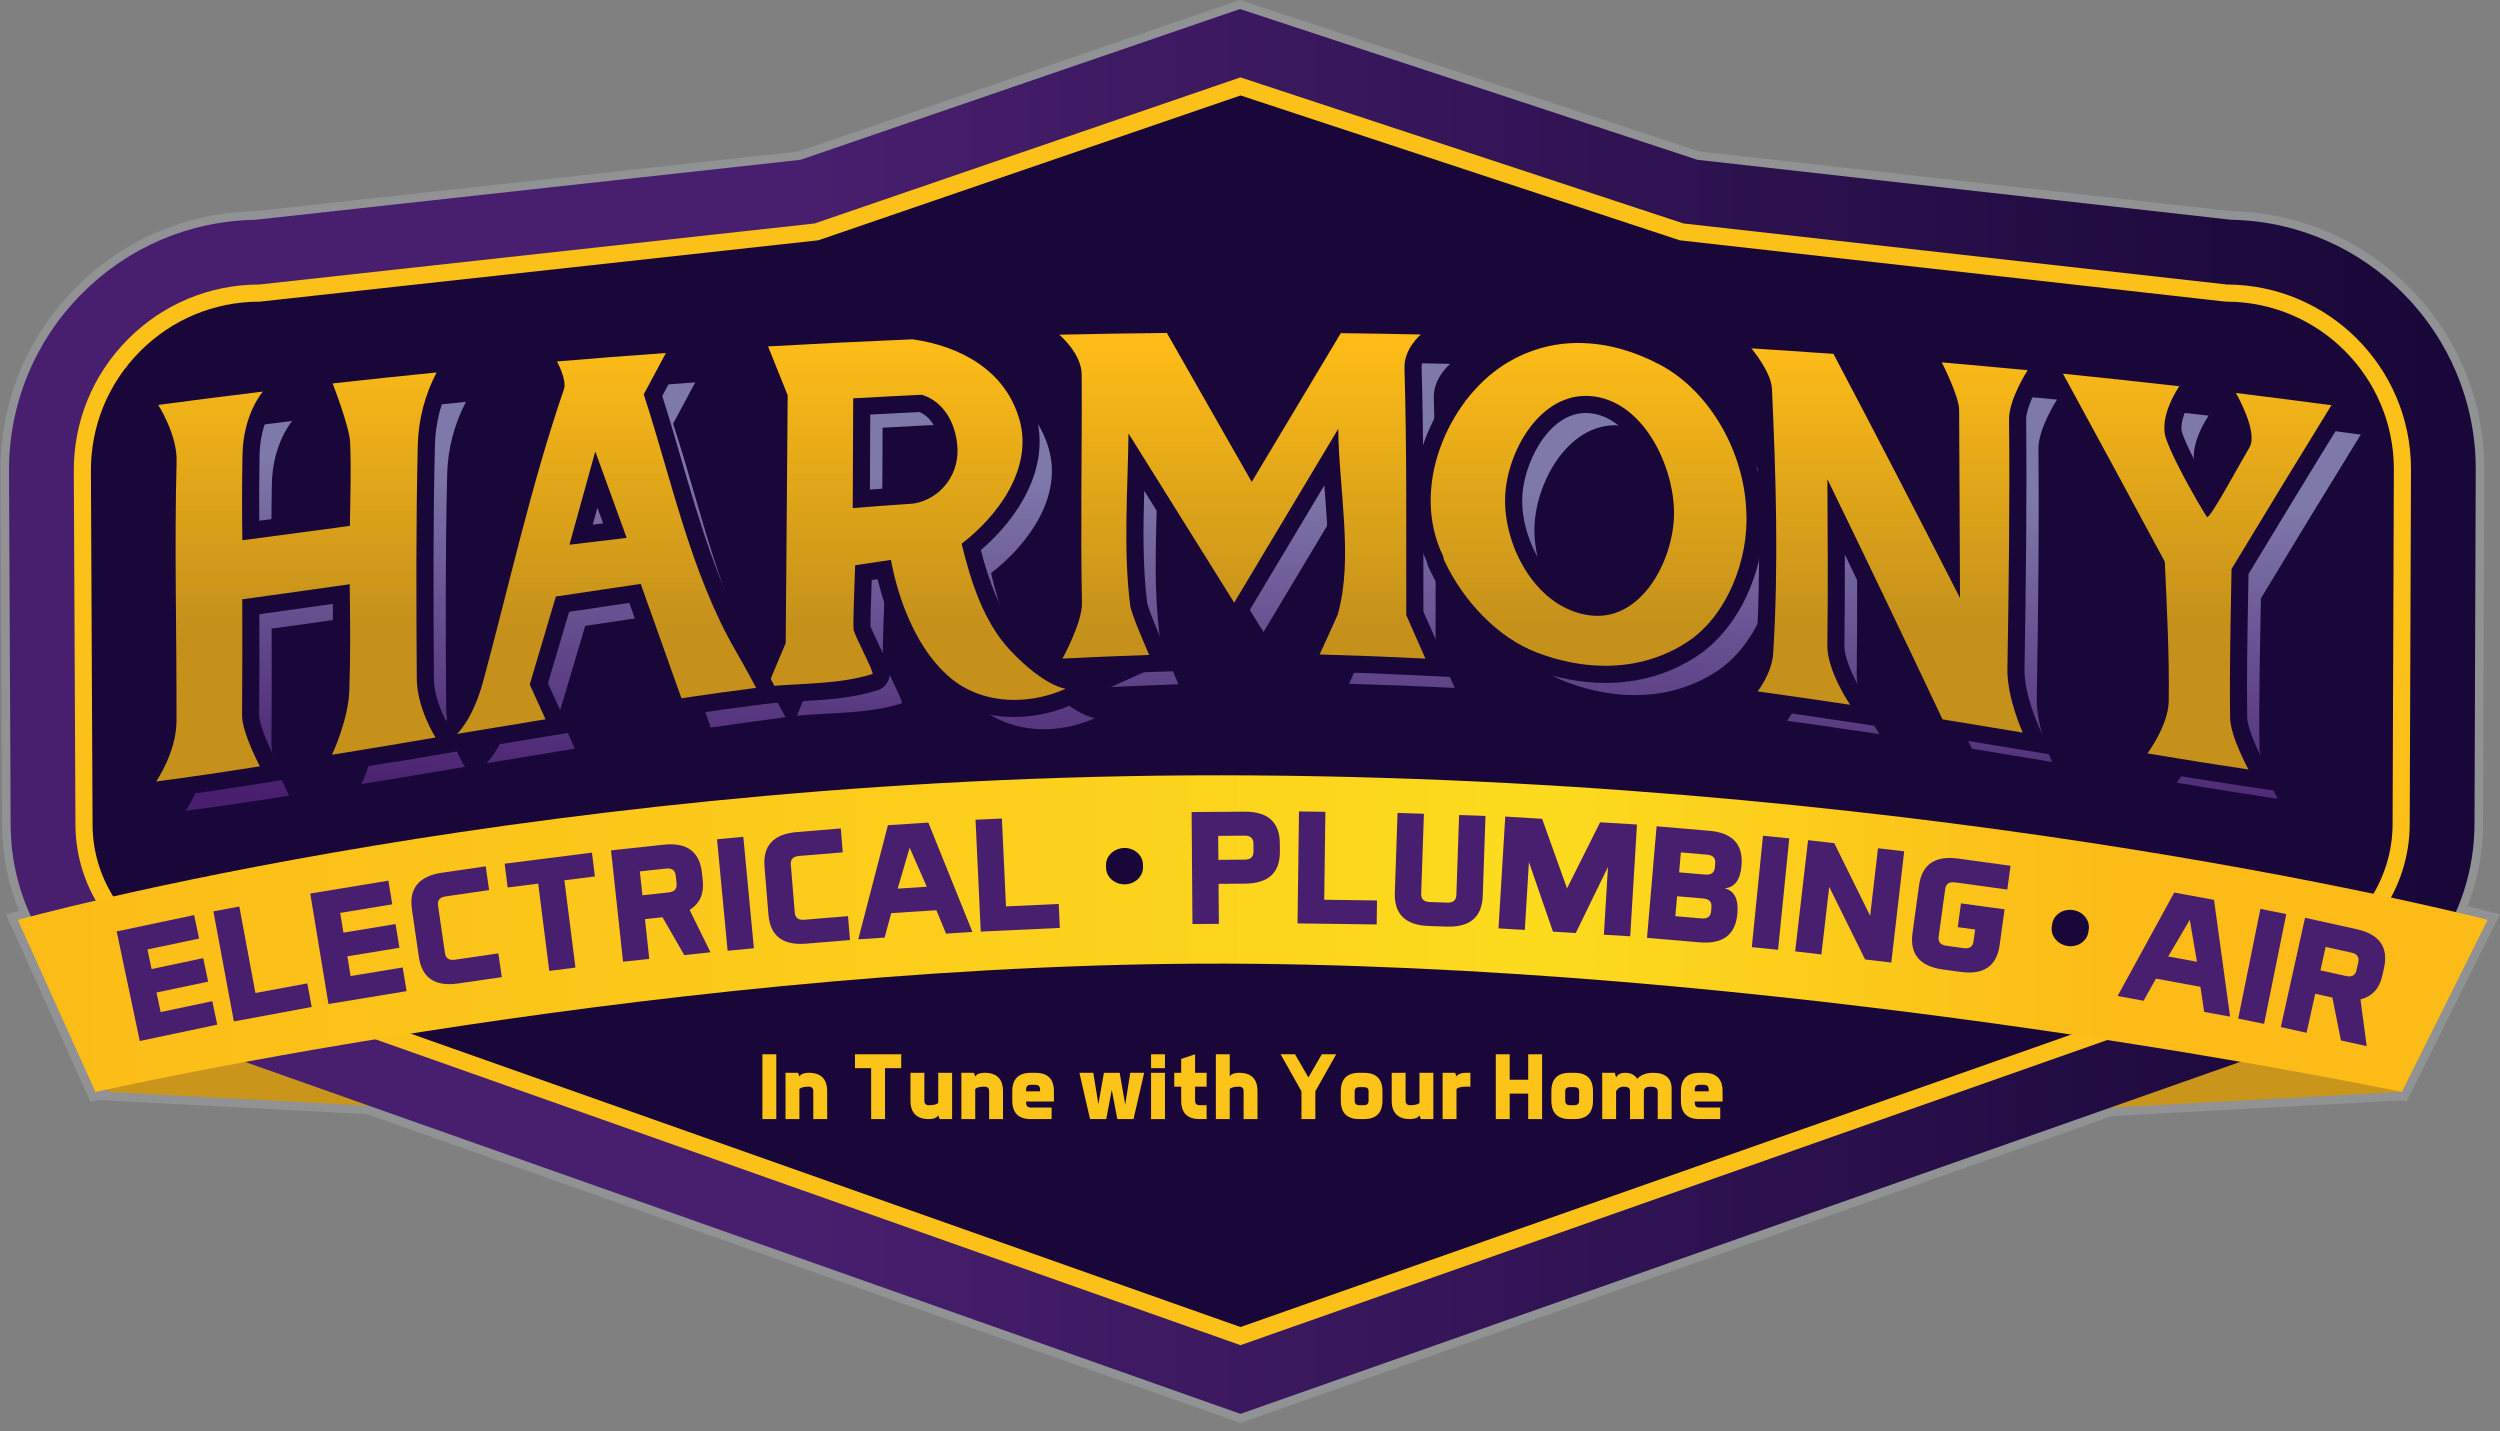 <svg width="269" height="154" viewBox="0 0 269 154" fill="none" xmlns="http://www.w3.org/2000/svg">
<rect x="0" y="0" width="269" height="154" fill="#808080" stroke="none"/>
<path d="M133.469 153.11L130.538 152.073L39.503 119.887L10.802 118.372V118.322C10.587 118.37 10.476 118.395 10.474 118.396L9.741 118.562L0.64 98.385L1.673 98.096C1.673 98.096 1.803 98.06 2.055 97.991C0.863 95.098 0.248 92.036 0.226 88.872L0.048 50.797C-0.003 43.316 2.874 36.272 8.145 30.963C13.285 25.787 20.125 22.864 27.407 22.731L85.918 16.3L133.42 0L136.236 0.928L182.833 16.295L240.097 22.729C247.38 22.869 254.211 25.814 259.336 31.025C264.48 36.254 267.311 43.162 267.311 50.477V50.508L267.175 88.655C267.173 91.696 266.614 94.666 265.513 97.499C267.063 97.873 267.893 98.088 267.903 98.091L269 98.378L258.949 118.544L258.305 118.408L258.169 118.416L227.261 120.087L133.469 153.108V153.11ZM12.644 116.625L39.867 118.063L39.992 118.107L133.471 151.158L226.899 118.265L227.03 118.258L257.312 116.622L257.353 116.334L257.934 116.454L266.335 99.598C265.774 99.459 265.003 99.272 264.037 99.044L262.959 98.79L263.406 97.778C264.682 94.878 265.331 91.809 265.333 88.655L265.469 50.507C265.469 36.443 254.052 24.82 240.02 24.573L239.933 24.568L182.436 18.107L133.432 1.944L86.323 18.106L27.483 24.57C20.666 24.684 14.263 27.415 9.454 32.26C4.53 37.218 1.844 43.799 1.891 50.787L2.068 88.844C2.091 92.127 2.797 95.277 4.166 98.219L4.632 99.219L3.564 99.498C3.436 99.531 3.317 99.562 3.207 99.592L10.805 116.438C11.007 116.394 11.25 116.341 11.53 116.28L12.646 116.039V116.626L12.644 116.625Z" fill="#909293"/>
<path d="M261.014 97.064H11.721V117.497L136.368 124.079L258.118 117.497L261.014 97.064Z" fill="#CA951B"/>
<path d="M180.94 24.952L133.476 9.298L87.853 24.952L27.935 31.538C17.348 31.538 8.786 40.161 8.862 50.748L9.039 88.813C9.085 95.406 13.257 101.263 19.474 103.459L133.476 143.766L247.837 103.504C254.143 101.283 258.362 95.324 258.362 88.639L258.498 50.481C258.498 40.02 250.019 31.54 239.558 31.54L180.942 24.953L180.94 24.952Z" fill="white"/>
<path d="M133.476 9.298L180.94 24.952L239.556 31.538C250.017 31.538 258.496 40.018 258.496 50.479L258.36 88.637C258.36 95.323 254.142 101.281 247.834 103.502L133.472 143.764L19.473 103.458C13.257 101.26 9.085 95.403 9.039 88.811L8.862 50.746C8.788 40.159 17.349 31.537 27.935 31.537L87.853 24.95L133.476 9.296M133.426 0.971L130.915 1.832L86.121 17.2L27.466 23.648C20.403 23.767 13.79 26.584 8.799 31.609C3.7 36.743 0.92 43.556 0.969 50.791L1.146 88.846V88.864C1.181 93.73 2.691 98.396 5.514 102.359C8.337 106.321 12.255 109.274 16.843 110.896L130.845 151.203L133.471 152.131L136.097 151.206L250.458 110.943C259.902 107.619 266.248 98.662 266.254 88.65L266.39 50.504V50.489V50.474C266.39 35.837 254.612 23.9 240.036 23.645L182.634 17.195L135.947 1.803L133.426 0.971Z" fill="url(#paint0_linear_2007_219)"/>
<path d="M180.94 24.952L133.476 9.298L87.853 24.952L27.935 31.538C17.348 31.538 8.787 40.161 8.862 50.748L9.039 88.813C9.085 95.406 13.258 101.263 19.474 103.459L133.476 143.766L247.837 103.504C254.144 101.283 258.362 95.324 258.362 88.639L258.498 50.481C258.498 40.02 250.019 31.54 239.558 31.54L180.942 24.953L180.94 24.952Z" fill="#180738"/>
<path d="M133.476 144.74L133.17 144.632L19.168 104.325C12.609 102.006 8.169 95.773 8.119 88.816L7.942 50.75C7.905 45.385 9.966 40.331 13.748 36.521C17.519 32.724 22.538 30.628 27.887 30.615L87.654 24.046L133.472 8.325L181.141 24.045L239.612 30.615C250.541 30.643 259.422 39.542 259.422 50.477L259.286 88.639C259.286 95.7 254.809 102.023 248.145 104.37L133.478 144.74H133.476ZM27.936 32.459C23.063 32.459 18.488 34.363 15.054 37.82C11.62 41.278 9.748 45.867 9.783 50.74L9.96 88.806C10.002 94.988 13.95 100.528 19.781 102.59L133.476 142.789L247.531 102.634C253.459 100.548 257.443 94.922 257.443 88.639L257.579 50.477C257.579 40.545 249.494 32.46 239.558 32.46L239.455 32.454L180.744 25.857L133.483 10.271L88.057 25.855L27.936 32.459Z" fill="#FCC118"/>
<path d="M83.529 113.441V120.412H82.035V113.441H83.529Z" fill="#FCC419"/>
<path d="M86.017 120.412H84.523V115.432H85.868L86.017 115.831C86.183 115.565 86.516 115.432 87.013 115.432C88.34 115.432 89.004 116.097 89.004 117.424V120.41H87.51V117.424C87.51 117.092 87.344 116.925 87.011 116.925C86.513 116.925 86.181 117.009 86.016 117.174V120.41L86.017 120.412Z" fill="#FCC419"/>
<path d="M96.972 113.441V114.935H95.23V120.412H93.736V114.935H91.994V113.441H96.973H96.972Z" fill="#FCC419"/>
<path d="M100.953 115.434H102.448V120.414H101.103L100.953 120.015C100.788 120.281 100.455 120.414 99.958 120.414C98.631 120.414 97.967 119.749 97.967 118.422V115.436H99.461V118.422C99.461 118.754 99.626 118.921 99.959 118.921C100.458 118.921 100.789 118.837 100.955 118.672V115.436L100.953 115.434Z" fill="#FCC419"/>
<path d="M104.937 120.412H103.443V115.432H104.788L104.937 115.831C105.103 115.565 105.436 115.432 105.933 115.432C107.26 115.432 107.924 116.097 107.924 117.424V120.41H106.43V117.424C106.43 117.092 106.264 116.925 105.931 116.925C105.432 116.925 105.101 117.009 104.935 117.174V120.41L104.937 120.412Z" fill="#FCC419"/>
<path d="M110.414 118.521V118.67C110.414 119.001 110.58 119.169 110.913 119.169H113.153V120.414H110.913C109.586 120.414 108.922 119.749 108.922 118.422V117.427C108.922 116.1 109.586 115.436 110.913 115.436H111.411C112.738 115.436 113.402 116.1 113.402 117.427V118.522H110.416L110.414 118.521ZM110.414 117.225V117.424H111.908V117.225C111.908 116.894 111.743 116.726 111.41 116.726H110.911C110.58 116.726 110.412 116.892 110.412 117.225H110.414Z" fill="#FCC419"/>
<path d="M121.07 118.869L121.618 115.432H123.112L121.967 120.412H120.225L119.628 117.266L119.031 120.412H117.289L116.144 115.432H117.639L118.186 118.818L118.783 115.432H120.476L121.073 118.869H121.07Z" fill="#FCC419"/>
<path d="M125.35 113.441V114.935H123.855V113.441H125.35ZM125.35 115.434V120.414H123.855V115.434H125.35Z" fill="#FCC419"/>
<path d="M128.588 118.421C128.588 118.752 128.754 118.919 129.087 118.919H129.833V120.414H129.087C127.76 120.414 127.096 119.749 127.096 118.422V116.928H126.349V115.434H127.096V113.94L128.59 113.441V115.432H129.835V116.927H128.59V118.421H128.588Z" fill="#FCC419"/>
<path d="M132.32 120.412H130.826V113.441H132.32V115.831C132.486 115.565 132.819 115.432 133.316 115.432C134.643 115.432 135.307 116.097 135.307 117.424V120.41H133.813V117.424C133.813 117.092 133.647 116.925 133.314 116.925C132.815 116.925 132.484 117.009 132.319 117.174V120.41L132.32 120.412Z" fill="#FCC419"/>
<path d="M139.342 113.441L140.785 115.931L142.228 113.441H143.772L141.531 117.424V120.41H140.037V117.424L137.797 113.441H139.34H139.342Z" fill="#FCC419"/>
<path d="M148.752 118.421C148.752 119.748 148.088 120.412 146.761 120.412H146.262C144.936 120.412 144.271 119.748 144.271 118.421V117.425C144.271 116.098 144.936 115.434 146.262 115.434H146.761C148.088 115.434 148.752 116.098 148.752 117.425V118.421ZM145.764 118.421C145.764 118.752 145.929 118.919 146.262 118.919H146.761C147.092 118.919 147.26 118.754 147.26 118.421V117.425C147.26 117.127 147.094 116.977 146.761 116.977H146.262C145.931 116.977 145.764 117.127 145.764 117.425V118.421Z" fill="#FCC419"/>
<path d="M152.735 115.434H154.229V120.414H152.884L152.735 120.015C152.569 120.281 152.236 120.414 151.739 120.414C150.412 120.414 149.748 119.749 149.748 118.422V115.436H151.242V118.422C151.242 118.754 151.408 118.921 151.741 118.921C152.239 118.921 152.571 118.837 152.736 118.672V115.436L152.735 115.434Z" fill="#FCC419"/>
<path d="M156.719 120.412H155.224V115.432H156.569L156.719 115.831C156.884 115.565 157.217 115.432 157.714 115.432H158.213V116.927H157.714C157.216 116.927 156.884 117.01 156.719 117.176V120.412Z" fill="#FCC419"/>
<path d="M162.443 113.441V116.18H164.435V113.441H165.929V120.412H164.435V117.673H162.443V120.412H160.949V113.441H162.443Z" fill="#FCC419"/>
<path d="M171.406 118.421C171.406 119.748 170.742 120.412 169.415 120.412H168.917C167.59 120.412 166.926 119.748 166.926 118.421V117.425C166.926 116.098 167.59 115.434 168.917 115.434H169.415C170.742 115.434 171.406 116.098 171.406 117.425V118.421ZM168.418 118.421C168.418 118.752 168.584 118.919 168.917 118.919H169.415C169.747 118.919 169.914 118.754 169.914 118.421V117.425C169.914 117.127 169.748 116.977 169.415 116.977H168.917C168.585 116.977 168.418 117.127 168.418 117.425V118.421Z" fill="#FCC419"/>
<path d="M173.745 115.434L173.894 115.933C174.06 115.601 174.393 115.434 174.89 115.434C175.464 115.434 175.889 115.651 176.164 116.082C176.556 115.651 177.127 115.434 177.876 115.434C179.203 115.434 179.868 116.015 179.868 117.176V120.412H178.373V117.425C178.373 117.094 178.124 116.927 177.627 116.927C177.13 116.927 176.881 117.092 176.881 117.425V120.412H175.387V117.374C175.387 117.076 175.17 116.927 174.739 116.927C174.34 116.927 174.058 117.092 173.892 117.425V120.412H172.398V115.432H173.743L173.745 115.434Z" fill="#FCC419"/>
<path d="M182.36 118.521V118.67C182.36 119.001 182.525 119.169 182.858 119.169H185.099V120.414H182.858C181.531 120.414 180.867 119.749 180.867 118.422V117.427C180.867 116.1 181.531 115.436 182.858 115.436H183.357C184.684 115.436 185.348 116.1 185.348 117.427V118.522H182.361L182.36 118.521ZM182.36 117.225V117.424H183.854V117.225C183.854 116.894 183.688 116.726 183.355 116.726H182.856C182.525 116.726 182.358 116.892 182.358 117.225H182.36Z" fill="#FCC419"/>
<path d="M258.441 117.497C258.441 117.497 195.933 104.33 134.913 103.705C73.893 103.08 10.27 117.497 10.27 117.497L1.918 98.982C1.918 98.982 59.56 82.897 134.913 83.436C210.265 83.976 267.669 98.982 267.669 98.982L258.441 117.497Z" fill="url(#paint1_linear_2007_219)"/>
<path d="M21.866 103.097L22.399 105.623L16.84 106.795L17.285 108.9L22.843 107.727L23.376 110.253L15.039 112.011L12.553 100.222L20.89 98.463L21.423 100.989L15.864 102.162L16.309 104.268L21.867 103.095L21.866 103.097Z" fill="#481F6E"/>
<path d="M27.483 106.848L33.068 105.81L33.54 108.349L25.164 109.907L22.961 98.061L25.753 97.542L27.483 106.849V106.848Z" fill="#481F6E"/>
<path d="M42.561 99.429L42.981 101.977L37.377 102.9L37.726 105.022L43.33 104.099L43.75 106.646L35.343 108.032L33.383 96.144L41.79 94.758L42.21 97.305L36.606 98.229L36.955 100.351L42.56 99.428L42.561 99.429Z" fill="#481F6E"/>
<path d="M47.878 102.551C47.96 103.118 48.314 103.358 48.939 103.266L53.623 102.583L53.996 105.139L49.312 105.821C46.813 106.185 45.398 105.232 45.068 102.961L44.324 97.852C43.992 95.58 45.077 94.263 47.575 93.899L52.259 93.216L52.631 95.772L47.947 96.454C47.322 96.546 47.051 96.874 47.133 97.443L47.878 102.552V102.551Z" fill="#481F6E"/>
<path d="M63.69 91.742L64.015 94.304L60.728 94.721L61.919 104.112L59.101 104.47L57.91 95.078L54.623 95.495L54.299 92.933L63.69 91.742Z" fill="#481F6E"/>
<path d="M71.283 98.695L69.4 98.898L69.863 103.176L67.038 103.481L65.746 91.501L71.393 90.891C73.903 90.62 75.282 91.626 75.528 93.907L75.62 94.763C75.771 96.161 75.3 97.21 74.208 97.911L76.451 102.464L73.627 102.769L71.283 98.693V98.695ZM68.848 93.764L69.125 96.331L71.949 96.026C72.577 95.959 72.859 95.639 72.799 95.068L72.707 94.212C72.645 93.641 72.3 93.39 71.674 93.458L68.849 93.763L68.848 93.764Z" fill="#481F6E"/>
<path d="M79.98 90.038L81.118 102.032L78.291 102.301L77.153 90.307L79.98 90.038Z" fill="#481F6E"/>
<path d="M85.516 98.186C85.563 98.759 85.901 99.018 86.529 98.965L91.246 98.575L91.46 101.148L86.743 101.539C84.227 101.747 82.873 100.707 82.685 98.419L82.26 93.272C82.071 90.986 83.234 89.738 85.75 89.529L90.467 89.139L90.68 91.713L85.963 92.103C85.334 92.155 85.043 92.467 85.091 93.038L85.516 98.184V98.186Z" fill="#481F6E"/>
<path d="M104.631 100.274L101.797 100.458L100.752 97.939L95.896 98.252L95.184 100.886L92.35 101.07L95.541 88.79L99.888 88.509L104.633 100.277L104.631 100.274ZM96.589 95.618L99.725 95.414L97.88 91.222L96.589 95.618Z" fill="#481F6E"/>
<path d="M108.244 97.528L113.919 97.264L114.038 99.843L105.528 100.24L104.967 88.204L107.804 88.071L108.245 97.528H108.244Z" fill="#481F6E"/>
<path d="M122.981 93.003L122.989 93.285C123.017 94.289 122.149 95.126 121.063 95.155C119.958 95.186 119.044 94.401 119.015 93.397L119.007 93.115C118.979 92.111 119.846 91.275 120.952 91.243C122.038 91.212 122.951 91.998 122.981 93.002V93.003Z" fill="#180738"/>
<path d="M131.117 95.101L131.149 99.405L128.309 99.426L128.217 87.378L133.897 87.335C136.421 87.315 137.692 88.454 137.71 90.748L137.717 91.609C137.735 93.904 136.48 95.062 133.956 95.08L131.115 95.101H131.117ZM131.077 89.938L131.097 92.519L133.938 92.498C134.569 92.493 134.882 92.205 134.877 91.63L134.871 90.769C134.866 90.195 134.549 89.912 133.918 89.916L131.077 89.938Z" fill="#481F6E"/>
<path d="M142.487 96.813L148.167 96.889L148.132 99.47L139.613 99.359L139.772 87.312L142.611 87.35L142.487 96.817V96.813Z" fill="#481F6E"/>
<path d="M153.214 87.564L152.919 96.165C152.899 96.74 153.205 97.036 153.836 97.058L155.729 97.123C156.359 97.145 156.685 96.869 156.705 96.295L157 87.694L159.839 87.793L159.544 96.394C159.465 98.688 158.164 99.79 155.64 99.703L153.747 99.638C151.225 99.551 150.003 98.362 150.082 96.067L150.377 87.466L153.216 87.564H153.214Z" fill="#481F6E"/>
<path d="M161.965 87.863L165.934 88.103L168.611 95.593L172.17 88.48L176.139 88.719L175.412 100.746L172.578 100.576L173.019 93.274L169.554 100.394L167.097 100.245L164.514 92.761L164.072 100.063L161.238 99.892L161.965 87.865V87.863Z" fill="#481F6E"/>
<path d="M183.909 89.39C186.425 89.606 187.584 90.856 187.388 93.144C187.255 94.688 186.646 95.5 185.564 95.58C186.618 95.842 187.079 96.746 186.946 98.29C186.75 100.576 185.395 101.611 182.879 101.396L177.219 100.91L178.249 88.906L183.909 89.392V89.39ZM180.453 96.436L180.269 98.58L183.099 98.823C183.727 98.877 184.066 98.618 184.116 98.045L184.152 97.617C184.201 97.045 183.911 96.733 183.282 96.679L180.453 96.436ZM180.858 91.719L180.675 93.863L183.504 94.106C184.132 94.16 184.471 93.9 184.521 93.328L184.557 92.9C184.606 92.328 184.316 92.016 183.687 91.962L180.858 91.719Z" fill="#481F6E"/>
<path d="M192.524 90.209L191.32 102.196L188.494 101.913L189.698 89.925L192.524 90.209Z" fill="#481F6E"/>
<path d="M197.369 90.727L201.228 98.539L202.071 91.271L204.892 91.599L203.505 103.568L200.684 103.241L196.824 95.429L195.981 102.697L193.16 102.369L194.548 90.4L197.369 90.727Z" fill="#481F6E"/>
<path d="M208.601 100.779C208.522 101.348 208.796 101.675 209.421 101.762L211.297 102.019C211.922 102.105 212.275 101.863 212.352 101.296L212.527 100.017L210.651 99.759L211.002 97.202L215.691 97.847L215.163 101.683C214.85 103.956 213.443 104.921 210.943 104.578L209.067 104.32C206.565 103.976 205.471 102.667 205.785 100.394L206.488 95.278C206.802 93.005 208.207 92.039 210.708 92.383L216.336 93.157L215.985 95.716L210.357 94.942C209.733 94.857 209.38 95.098 209.303 95.665L208.599 100.781L208.601 100.779Z" fill="#481F6E"/>
<path d="M224.746 100.03L224.702 100.309C224.542 101.301 223.534 101.96 222.463 101.79C221.372 101.616 220.619 100.674 220.777 99.682L220.821 99.403C220.98 98.411 221.989 97.752 223.079 97.925C224.152 98.096 224.905 99.037 224.746 100.03Z" fill="#180738"/>
<path d="M239.96 109.393L237.167 108.88L236.768 106.182L231.982 105.301L230.649 107.681L227.855 107.168L233.947 96.038L238.229 96.826L239.958 109.397L239.96 109.393ZM233.298 102.916L236.389 103.486L235.623 98.969L233.299 102.916H233.298Z" fill="#481F6E"/>
<path d="M246.003 98.357L243.615 110.166L240.832 109.603L243.22 97.794L246.003 98.357Z" fill="#481F6E"/>
<path d="M250.968 107.338L249.119 106.928L248.188 111.129L245.414 110.514L248.022 98.75L253.567 99.981C256.032 100.527 257.017 101.921 256.52 104.161L256.333 105.001C256.027 106.374 255.247 107.217 253.987 107.532L254.656 112.564L251.883 111.949L250.966 107.338H250.968ZM250.238 101.886L249.678 104.407L252.452 105.022C253.069 105.158 253.438 104.947 253.562 104.388L253.749 103.548C253.874 102.989 253.628 102.639 253.011 102.503L250.238 101.888V101.886Z" fill="#481F6E"/>
<path d="M111.878 73.153C109.006 70.117 107.582 65.624 106.633 61.666C110.566 58.639 114.351 53.528 112.847 48.286C111.325 42.985 106.474 40.402 101.356 39.666C96.17 39.885 90.986 40.141 85.803 40.433C86.647 42.544 87.069 43.595 87.914 45.691C87.843 54.579 87.772 63.466 87.702 72.354C86.918 74.21 86.526 75.142 85.74 77.015C89.508 76.656 93.454 76.813 97.033 75.68C97.287 75.6 95.096 71.537 95.006 70.901C94.915 70.263 95.178 63.977 95.178 63.977C96.713 63.741 97.482 63.627 99.017 63.403C99.89 68.035 101.978 73.371 105.658 76.288C109.013 78.947 113.892 79.046 117.835 77.266C117.835 77.266 115.596 77.082 111.878 73.153ZM101.447 57.348C98.834 57.525 97.528 57.622 94.917 57.83C94.933 53.894 94.95 49.959 94.965 46.023C97.43 45.882 99.898 45.754 102.365 45.641C104.892 46.423 106.128 49.054 106.19 51.552C106.26 54.401 104.259 56.889 101.447 57.35V57.348Z" fill="url(#paint2_linear_2007_219)"/>
<path d="M82.333 73.215C77.464 64.794 75.436 54.794 72.425 45.595C73.38 43.804 73.857 42.913 74.811 41.142C70.903 41.419 66.995 41.721 63.089 42.05C63.089 42.05 64.177 44.056 63.842 45.029C60.327 55.249 57.98 65.982 55.153 76.451C54.026 80.622 52.328 82.129 52.328 82.129C55.504 81.599 58.681 81.075 61.858 80.555C61.177 79.064 60.837 78.316 60.157 76.813C61.088 73.654 62.026 70.497 62.971 67.343C66.014 66.887 69.056 66.433 72.099 65.985C73.557 70.087 75.016 74.189 76.48 78.29C79.156 77.894 81.836 77.52 84.52 77.172C84.52 77.172 83.472 75.185 82.332 73.215H82.333ZM64.433 61.772C65.353 58.426 66.278 55.08 67.211 51.737C68.328 54.84 69.453 57.938 70.588 61.035C68.125 61.32 66.893 61.47 64.433 61.772Z" fill="url(#paint3_linear_2007_219)"/>
<path d="M20.184 46.731C23.935 46.228 27.689 45.749 31.445 45.294C31.445 45.294 29.326 47.696 29.251 52.113C29.198 55.158 29.192 58.23 29.236 61.289C33.092 60.776 36.948 60.259 40.806 59.746C40.852 56.748 40.958 53.709 40.834 50.745C40.763 49.087 38.952 44.419 38.952 44.419C42.677 44 46.405 43.607 50.135 43.236C48.879 45.639 48.185 48.319 48.117 50.997C47.912 59.288 47.953 67.804 48.008 76.197C48.027 79.352 50.025 82.513 50.025 82.513C46.313 83.151 42.6 83.772 38.882 84.368C38.882 84.368 40.637 80.702 40.752 77.414C40.883 73.622 40.84 69.818 40.788 66.021C36.935 66.569 33.082 67.112 29.228 67.642C29.233 71.794 29.246 75.954 29.208 80.1C29.19 81.98 31.124 85.611 31.124 85.611C27.41 86.205 23.689 86.754 19.959 87.248C19.959 87.248 22.141 84.138 22.152 80.719C22.183 71.422 21.913 62.05 22.164 52.77C22.241 49.938 20.186 46.728 20.186 46.728L20.184 46.731Z" fill="url(#paint4_linear_2007_219)"/>
<path d="M117.142 39.169C120.998 39.082 124.854 39.021 128.712 38.983C131.756 44.327 134.802 49.669 137.844 55.012C141.039 49.677 144.237 44.343 147.429 39.006C150.301 39.039 153.175 39.087 156.045 39.151C156.045 39.151 154.216 40.654 154.278 42.769C154.543 51.601 154.454 60.486 154.472 69.347C155.295 71.212 155.707 72.147 156.53 74.023C152.738 73.833 148.945 73.686 145.148 73.579C145.148 73.579 147.05 69.451 147.103 69.265C148.809 63.248 147.209 55.741 147.154 49.297C143.416 55.527 139.683 61.763 135.956 68.002C132.171 61.931 128.38 55.864 124.585 49.798C124.51 55.944 124.005 62.227 124.766 68.306C124.889 69.283 126.811 73.631 126.811 73.631C123.699 73.735 120.591 73.864 117.482 74.022C117.482 74.022 119.624 70.128 119.579 68.032C119.404 59.87 119.597 51.63 119.547 43.458C119.533 41.181 117.139 39.17 117.139 39.17L117.142 39.169Z" fill="url(#paint5_linear_2007_219)"/>
<path d="M191.013 57.394C190.549 51.301 186.911 45.086 181.702 42.364C176.15 39.462 170.127 39.119 164.974 42.421C158.943 46.285 154.846 55.672 158.451 63.018C158.454 63.236 158.548 63.443 158.635 63.625C160.601 67.745 164.215 71.734 168.554 73.384C174.147 75.509 179.978 75.326 184.695 72.249C188.925 69.488 191.366 63.435 191.059 58.137C191.046 57.896 191.031 57.64 191.011 57.396L191.013 57.394ZM174.243 69.374C168.65 68.68 165.1 62.324 165.104 56.999C165.107 52.117 168.684 45.459 174.154 45.769C179.853 46.092 183.242 53.126 183.286 58.289C183.329 63.166 179.934 70.081 174.243 69.374Z" fill="url(#paint6_linear_2007_219)"/>
<path d="M191.606 40.64C194.55 40.828 197.494 41.025 200.438 41.233C205.042 49.957 209.574 58.718 214.056 67.505C214.025 60.763 213.995 54.02 213.964 47.277C213.958 45.769 212.094 42.154 212.094 42.154C215.176 42.423 218.255 42.703 221.335 42.993C221.335 42.993 219.311 46.108 219.334 48.299C219.423 57.233 219.308 66.195 219.157 75.139C219.104 78.255 220.812 81.99 220.812 81.99C217.932 81.521 215.053 81.045 212.176 80.563C208.094 71.926 203.971 63.31 199.788 54.722C199.816 60.669 199.867 66.633 199.78 72.564C199.739 75.36 202.237 78.995 202.237 78.995C198.921 78.498 195.604 78.017 192.285 77.553C192.285 77.553 193.821 75.611 193.956 73.454C194.546 64.023 194.254 54.473 193.823 44.993C193.739 43.159 191.609 40.64 191.609 40.64H191.606Z" fill="url(#paint7_linear_2007_219)"/>
<path d="M225.135 43.367C229.311 43.795 233.483 44.246 237.654 44.719C237.654 44.719 235.373 47.95 236.239 50.397C237.269 53.305 240.582 58.798 240.644 58.798C241.071 58.798 243.739 53.802 245.21 51.288C246.173 49.641 243.744 45.441 243.744 45.441C247.172 45.867 250.597 46.306 254.02 46.759C250.406 52.616 246.832 58.498 243.272 64.386C243.178 69.718 243.047 75.07 243.117 80.379C243.145 82.421 245.099 85.957 245.099 85.957C241.467 85.416 237.841 84.834 234.22 84.224C234.22 84.224 236.476 81.229 236.514 78.59C236.586 73.625 236.317 68.598 236.091 63.599C232.453 56.846 228.807 50.099 225.135 43.366V43.367Z" fill="url(#paint8_linear_2007_219)"/>
<path d="M109.15 76.228C106.385 76.228 103.887 75.406 101.926 73.85C97.643 70.454 95.821 64.447 95.127 61.279C94.335 61.396 93.713 61.489 92.905 61.612C92.796 64.34 92.716 67.135 92.754 67.597C92.836 67.888 93.351 68.965 93.694 69.682C94.783 71.96 94.957 72.352 94.732 72.872L94.564 73.257L94.15 73.398C91.486 74.242 88.647 74.399 85.9 74.55C84.832 74.609 83.728 74.67 82.667 74.771L81.137 74.917L81.73 73.499C82.491 71.683 82.883 70.75 83.621 69.003L83.83 42.706C83.029 40.722 82.608 39.67 81.786 37.615L81.311 36.426L82.588 36.354C87.76 36.062 92.997 35.804 98.155 35.586L98.24 35.583L98.325 35.595C104.678 36.508 109.141 39.89 110.571 44.871C112.127 50.294 108.54 55.575 104.506 58.86C105.375 62.352 106.726 66.549 109.385 69.359C112.729 72.893 114.75 73.187 114.77 73.19L118.321 73.482L115.053 74.945C113.195 75.783 111.155 76.226 109.152 76.226L109.15 76.228ZM92.68 53.674C94.686 53.517 95.949 53.425 98.176 53.274C100.479 52.877 102.167 50.796 102.108 48.416C102.062 46.564 101.238 44.171 99.077 43.41C96.981 43.507 94.847 43.615 92.721 43.735L92.68 53.676V53.674Z" fill="url(#paint9_linear_2007_219)"/>
<path d="M98.195 36.507C103.314 37.243 108.166 39.825 109.686 45.127C111.19 50.369 107.405 55.48 103.472 58.508C104.421 62.465 105.843 66.959 108.717 69.994C112.435 73.923 114.674 74.107 114.674 74.107C112.944 74.888 111.034 75.308 109.151 75.308C106.744 75.308 104.38 74.622 102.499 73.129C98.819 70.212 96.731 64.876 95.858 60.245C94.321 60.468 93.554 60.582 92.018 60.819C92.018 60.819 91.756 67.104 91.846 67.742C91.936 68.38 94.129 72.441 93.874 72.521C90.296 73.653 86.35 73.497 82.581 73.856C83.365 71.983 83.757 71.052 84.543 69.195C84.613 60.307 84.684 51.42 84.754 42.532C83.909 40.438 83.488 39.387 82.643 37.274C87.826 36.982 93.011 36.726 98.197 36.507M91.756 54.67C94.367 54.463 95.673 54.366 98.285 54.187C101.098 53.727 103.099 51.238 103.029 48.389C102.966 45.892 101.731 43.261 99.204 42.478C96.737 42.592 94.27 42.719 91.804 42.861C91.787 46.797 91.772 50.732 91.756 54.668M98.287 34.658L98.117 34.665C92.952 34.883 87.71 35.142 82.537 35.434L79.98 35.578L80.929 37.956C81.728 39.953 82.148 41.002 82.906 42.88L82.701 68.813C82.007 70.454 81.617 71.384 80.88 73.143L79.691 75.978L82.753 75.686C83.796 75.587 84.843 75.529 85.95 75.468C88.753 75.313 91.651 75.153 94.426 74.274C94.941 74.112 95.359 73.733 95.576 73.236C95.975 72.318 95.696 71.735 94.525 69.283C94.234 68.675 93.808 67.783 93.668 67.42C93.65 66.794 93.711 64.645 93.796 62.408C94.01 62.375 94.215 62.346 94.424 62.314C95.268 65.736 97.208 71.284 101.354 74.571C103.48 76.257 106.176 77.148 109.151 77.148C111.284 77.148 113.457 76.677 115.432 75.785L123.385 72.195L114.864 72.27C114.575 72.198 112.829 71.66 110.054 68.726C107.677 66.213 106.385 62.455 105.54 59.195C109.616 55.698 113.075 50.261 111.456 44.617C109.922 39.272 105.184 35.65 98.456 34.683L98.287 34.658ZM93.637 44.604C95.405 44.507 97.177 44.417 98.927 44.337C100.531 45.006 101.149 46.93 101.187 48.437C101.234 50.348 99.896 52.019 98.064 52.359C96.25 52.482 95.076 52.567 93.605 52.678L93.627 46.828L93.637 44.606V44.604Z" fill="#180738"/>
<path d="M48.553 78.286C48.608 78.235 50.095 76.794 51.105 73.051C51.944 69.949 52.754 66.767 53.536 63.69C55.401 56.365 57.328 48.791 59.813 41.57C59.918 41.266 59.58 40.177 59.121 39.329L58.45 38.091L59.854 37.973C63.748 37.645 67.696 37.338 71.588 37.064L73.257 36.946L72.463 38.419C71.573 40.072 71.099 40.956 70.264 42.523C71.033 44.899 71.75 47.356 72.444 49.738C74.422 56.523 76.469 63.538 79.971 69.595C81.106 71.558 82.165 73.564 82.175 73.585L82.793 74.757L81.48 74.927C78.865 75.267 76.165 75.642 73.456 76.042L72.708 76.152L72.454 75.441C71.076 71.576 69.7 67.712 68.327 63.848C65.727 64.232 63.128 64.619 60.528 65.009C59.678 67.847 58.824 70.728 57.979 73.587C58.568 74.888 58.906 75.631 59.538 77.015L60.038 78.111L58.849 78.306C55.672 78.826 52.496 79.351 49.323 79.88L46.172 80.405L48.555 78.288L48.553 78.286ZM64.164 51.604C63.617 53.577 63.069 55.559 62.526 57.532C63.79 57.377 64.799 57.256 66.164 57.097C65.498 55.276 64.829 53.44 64.166 51.606L64.164 51.604Z" fill="url(#paint10_linear_2007_219)"/>
<path d="M71.652 37.983C70.698 39.754 70.22 40.645 69.266 42.436C72.277 51.635 74.304 61.635 79.174 70.056C80.314 72.026 81.362 74.014 81.362 74.014C78.679 74.361 75.999 74.735 73.322 75.13C71.86 71.03 70.399 66.928 68.941 62.826C65.898 63.274 62.856 63.728 59.813 64.184C58.869 67.338 57.931 70.495 56.999 73.654C57.68 75.155 58.019 75.905 58.7 77.396C55.523 77.915 52.346 78.44 49.17 78.97C49.17 78.97 50.868 77.463 51.995 73.292C54.822 62.823 57.17 52.09 60.684 41.87C61.019 40.897 59.932 38.891 59.932 38.891C63.837 38.562 67.744 38.26 71.654 37.983M61.273 58.612C63.733 58.309 64.965 58.161 67.429 57.876C66.294 54.779 65.169 51.681 64.052 48.578C63.118 51.921 62.193 55.267 61.273 58.612ZM74.86 35.91L71.521 36.146C67.624 36.421 63.673 36.728 59.774 37.056L56.966 37.292L58.309 39.769C58.603 40.315 58.877 41.066 58.902 41.381C56.423 48.606 54.501 56.159 52.641 63.464C51.859 66.538 51.05 69.716 50.214 72.811C49.325 76.103 48.07 77.461 47.931 77.604L42.623 81.965L49.471 80.786C52.876 80.218 55.992 79.703 58.995 79.211L61.373 78.823L60.373 76.63C59.794 75.362 59.462 74.632 58.957 73.517C59.715 70.947 60.481 68.368 61.24 65.831C63.448 65.499 65.615 65.178 67.711 64.868C69 68.496 70.292 72.123 71.585 75.749L72.093 77.172L73.589 76.951C76.287 76.552 78.98 76.179 81.596 75.839L84.224 75.498L82.989 73.154C82.945 73.072 81.911 71.111 80.766 69.132C77.319 63.172 75.288 56.21 73.325 49.478C72.666 47.215 71.985 44.883 71.257 42.611C71.978 41.26 72.439 40.399 73.271 38.855L74.859 35.908L74.86 35.91ZM63.778 56.452C63.945 55.844 64.114 55.235 64.281 54.629C64.486 55.193 64.693 55.757 64.898 56.32C64.521 56.364 64.155 56.408 63.778 56.454V56.452Z" fill="#180738"/>
<path d="M16.045 83.563C16.078 83.515 18.061 80.627 18.071 77.558C18.082 74.158 18.053 70.687 18.023 67.33C17.974 61.506 17.922 55.485 18.082 49.588C18.151 47.079 16.268 44.097 16.249 44.068L15.473 42.852L16.901 42.66C20.641 42.158 24.433 41.675 28.174 41.222L30.577 40.932L28.976 42.746C28.96 42.764 27.08 44.983 27.011 48.97C26.965 51.716 26.956 54.44 26.983 57.082C26.983 57.082 34.564 56.07 36.737 55.782C36.744 55.416 36.751 55.048 36.759 54.683C36.805 52.352 36.851 49.943 36.754 47.628C36.702 46.393 35.422 42.856 34.933 41.598L34.5 40.482L35.69 40.349C39.4 39.933 43.165 39.534 46.883 39.167L48.581 38.998L47.791 40.51C46.603 42.78 45.942 45.326 45.878 47.868C45.68 55.875 45.711 64.004 45.768 73.038C45.786 75.883 47.625 78.839 47.645 78.868L48.378 80.033L47.021 80.267C42.952 80.966 39.304 81.573 35.868 82.124L34.136 82.401L34.892 80.817C34.909 80.782 36.567 77.279 36.672 74.228C36.788 70.846 36.769 67.532 36.721 63.927C33.077 64.443 29.942 64.883 26.988 65.29V65.898C26.995 69.525 27 73.274 26.967 76.954C26.954 78.301 28.268 81.071 28.775 82.026L29.38 83.164L28.107 83.367C24.18 83.996 20.521 84.532 16.918 85.007L14.84 85.281L16.044 83.566L16.045 83.563Z" fill="url(#paint11_linear_2007_219)"/>
<path d="M46.974 40.079C45.718 42.482 45.024 45.162 44.956 47.84C44.751 56.131 44.792 64.647 44.846 73.039C44.866 76.195 46.864 79.356 46.864 79.356C43.152 79.994 39.439 80.615 35.721 81.211C35.721 81.211 37.476 77.545 37.59 74.256C37.722 70.464 37.679 66.661 37.627 62.864C33.774 63.412 29.921 63.955 26.067 64.484C26.072 68.637 26.085 72.797 26.047 76.943C26.029 78.823 27.963 82.454 27.963 82.454C24.25 83.047 20.528 83.597 16.798 84.091C16.798 84.091 18.98 80.981 18.991 77.561C19.022 68.265 18.752 58.893 19.003 49.613C19.08 46.78 17.025 43.571 17.025 43.571C20.776 43.067 24.53 42.588 28.286 42.134C28.286 42.134 26.167 44.535 26.091 48.952C26.039 51.998 26.032 55.07 26.077 58.129C29.933 57.615 33.789 57.099 37.646 56.585C37.692 53.587 37.799 50.548 37.674 47.584C37.604 45.926 35.793 41.258 35.793 41.258C39.518 40.84 43.246 40.446 46.975 40.075M50.187 37.91L46.792 38.247C43.072 38.616 39.303 39.014 35.586 39.431L33.21 39.698L34.076 41.927C34.894 44.036 35.799 46.83 35.834 47.664C35.931 49.951 35.883 52.346 35.839 54.663C35.837 54.766 35.836 54.868 35.832 54.971C33.982 55.217 32.134 55.465 30.284 55.711L27.894 56.029C27.878 53.723 27.891 51.363 27.93 48.983C27.991 45.452 29.536 43.508 29.67 43.348L33.046 39.679L28.063 40.307C24.317 40.759 20.52 41.243 16.777 41.745L13.913 42.129L15.471 44.563C15.957 45.327 17.21 47.72 17.159 49.562C16.998 55.475 17.049 61.506 17.1 67.337C17.128 70.691 17.159 74.158 17.148 77.553C17.138 80.33 15.304 83.008 15.286 83.034L12.916 86.454L17.038 85.913C20.651 85.436 24.32 84.898 28.252 84.269L30.799 83.863L29.587 81.586C28.896 80.285 27.878 77.914 27.886 76.956C27.919 73.338 27.914 69.654 27.909 66.087C30.333 65.752 32.91 65.391 35.811 64.98C35.847 68.171 35.854 71.155 35.749 74.191C35.65 77.041 34.074 80.381 34.058 80.415L32.55 83.579L36.011 83.026C39.457 82.475 43.108 81.867 47.176 81.168L49.895 80.701L48.42 78.368C48.406 78.344 46.703 75.596 46.688 73.023C46.631 63.999 46.602 55.877 46.798 47.881C46.857 45.478 47.482 43.074 48.606 40.927L50.187 37.904V37.91Z" fill="#180738"/>
<path d="M113.521 70.417C114.083 69.393 115.536 66.403 115.505 64.889C115.398 59.957 115.428 54.92 115.456 50.051C115.474 46.851 115.494 43.541 115.472 40.3C115.462 38.793 113.967 37.199 113.391 36.712L111.539 35.144L113.963 35.088C117.805 35.001 121.702 34.938 125.544 34.902L126.086 34.898L128.162 38.54C130.344 42.368 132.527 46.198 134.708 50.028L137.67 45.083C139.609 41.847 141.547 38.611 143.485 35.373L143.757 34.919L144.287 34.925C147.154 34.958 150.055 35.006 152.912 35.07L155.395 35.126L153.476 36.702C153.465 36.712 151.997 37.958 152.046 39.582C152.248 46.362 152.243 53.277 152.24 59.964C152.24 61.975 152.236 63.984 152.24 65.993C153.012 67.743 153.424 68.678 154.221 70.494L154.82 71.858L153.332 71.783C149.542 71.593 145.718 71.443 141.971 71.338L140.576 71.299L141.16 70.033C141.836 68.568 142.935 66.167 143.074 65.819C144.188 61.857 143.809 57.108 143.443 52.514C143.358 51.438 143.271 50.344 143.202 49.259C139.998 54.606 136.773 59.993 133.594 65.312L132.82 66.608L132.021 65.327C128.781 60.128 125.535 54.932 122.286 49.738C122.271 50.272 122.254 50.804 122.24 51.33C122.105 55.864 121.966 60.553 122.525 65.03C122.591 65.55 123.601 68.066 124.498 70.097L125.049 71.345L123.686 71.391C120.606 71.493 117.473 71.624 114.373 71.78L112.725 71.863L113.521 70.417Z" fill="url(#paint12_linear_2007_219)"/>
<path d="M125.554 35.824C128.598 41.168 131.644 46.51 134.687 51.853C137.882 46.518 141.08 41.184 144.272 35.847C147.144 35.88 150.017 35.928 152.887 35.992C152.887 35.992 151.059 37.495 151.121 39.61C151.385 48.442 151.296 57.327 151.315 66.188C152.138 68.053 152.55 68.988 153.373 70.865C149.581 70.674 145.787 70.527 141.99 70.42C141.99 70.42 143.893 66.292 143.945 66.106C145.651 60.089 144.052 52.582 143.996 46.138C140.258 52.368 136.525 58.604 132.799 64.844C129.013 58.772 125.223 52.705 121.428 46.639C121.352 52.785 120.847 59.069 121.608 65.147C121.731 66.124 123.653 70.472 123.653 70.472C120.542 70.576 117.434 70.705 114.324 70.863C114.324 70.863 116.466 66.969 116.422 64.873C116.246 56.712 116.44 48.471 116.389 40.299C116.376 38.022 113.981 36.011 113.981 36.011C117.837 35.924 121.693 35.864 125.551 35.826M126.619 33.972L125.538 33.982C121.692 34.018 117.79 34.081 113.944 34.168L109.062 34.278L112.8 37.419C113.248 37.801 114.544 39.164 114.55 40.307C114.57 43.541 114.55 46.848 114.534 50.044C114.506 54.922 114.478 59.964 114.585 64.911C114.608 66.011 113.506 68.534 112.715 69.974L112.225 70.868C111.746 71.74 112.41 72.802 113.404 72.751L114.423 72.7C117.514 72.544 120.644 72.413 123.721 72.311L126.447 72.221L125.343 69.726C124.506 67.837 123.547 65.455 123.438 64.901C122.948 60.971 123.005 56.844 123.119 52.808C125.813 57.118 128.534 61.476 131.241 65.818L132.837 68.378L134.383 65.788C137.078 61.278 139.794 56.736 142.494 52.231C142.504 52.35 142.513 52.47 142.522 52.59C142.879 57.081 143.25 61.724 142.2 65.518C142.02 65.939 141.128 67.896 140.321 69.647L139.153 72.181L141.941 72.26C145.684 72.365 149.499 72.514 153.283 72.703L156.26 72.852L155.061 70.123C154.29 68.368 153.88 67.437 153.156 65.798C153.153 63.849 153.155 61.875 153.156 59.961C153.161 53.267 153.166 46.346 152.963 39.554C152.93 38.452 153.98 37.484 154.065 37.407L158.065 34.242L152.93 34.15C150.07 34.086 147.163 34.038 144.293 34.005L143.235 33.994L142.692 34.903C140.76 38.132 138.826 41.358 136.893 44.586C136.171 45.791 135.448 46.997 134.726 48.203C132.871 44.945 131.016 41.689 129.159 38.432L127.153 34.912L126.617 33.972H126.619Z" fill="#180738"/>
<path d="M172.739 72.56C170.224 72.56 167.644 72.063 165.069 71.086C160.828 69.474 156.931 65.652 154.645 60.863C154.569 60.705 154.441 60.438 154.392 60.112C150.697 52.341 155.048 42.505 161.318 38.488C163.908 36.828 166.774 35.987 169.834 35.987C172.895 35.987 175.917 36.795 178.97 38.389C184.328 41.189 188.268 47.528 188.773 54.166C188.791 54.402 188.806 54.648 188.819 54.885V54.925C189.167 60.891 186.378 67.033 182.042 69.862C179.296 71.653 176.167 72.562 172.74 72.562L172.739 72.56ZM170.626 43.518C165.891 43.518 162.867 49.631 162.863 53.838C162.86 58.873 166.208 64.681 171.195 65.299C171.425 65.327 171.656 65.342 171.881 65.342C173.375 65.342 174.748 64.721 175.963 63.494C177.897 61.542 179.231 58.106 179.204 55.135C179.165 50.581 176.2 43.825 170.94 43.526C170.833 43.52 170.728 43.518 170.623 43.518H170.626Z" fill="url(#paint13_linear_2007_219)"/>
<path d="M169.833 36.907C172.739 36.907 175.703 37.722 178.542 39.205C183.751 41.926 187.389 48.142 187.853 54.235C187.871 54.479 187.886 54.735 187.901 54.976C188.207 60.276 185.767 66.329 181.537 69.088C178.877 70.823 175.864 71.639 172.738 71.639C170.32 71.639 167.835 71.151 165.396 70.223C161.055 68.573 157.443 64.586 155.477 60.464C155.39 60.282 155.298 60.075 155.293 59.857C151.686 52.511 155.783 43.125 161.816 39.26C164.333 37.648 167.058 36.905 169.834 36.905M171.881 66.264C177.091 66.264 180.167 59.772 180.126 55.129C180.082 49.966 176.694 42.933 170.994 42.608C170.869 42.601 170.748 42.598 170.627 42.598C165.365 42.598 161.947 49.069 161.944 53.838C161.94 59.164 165.49 65.521 171.083 66.213C171.355 66.247 171.621 66.262 171.881 66.262M169.833 35.065C166.594 35.065 163.563 35.955 160.822 37.712C157.45 39.872 154.675 43.49 153.205 47.64C151.632 52.08 151.742 56.595 153.508 60.394C153.589 60.784 153.733 61.087 153.815 61.26C156.202 66.257 160.285 70.253 164.743 71.947C167.423 72.966 170.113 73.482 172.739 73.482C176.348 73.482 179.646 72.523 182.544 70.633C187.145 67.632 190.104 61.151 189.739 54.871L189.736 54.827C189.723 54.588 189.708 54.338 189.69 54.097C189.162 47.156 185.026 40.517 179.397 37.574C176.211 35.91 172.995 35.066 169.834 35.066L169.833 35.065ZM171.881 64.422C171.694 64.422 171.501 64.41 171.309 64.386C169.272 64.133 167.364 62.834 165.939 60.73C164.589 58.737 163.784 56.16 163.786 53.84C163.787 50.099 166.518 44.44 170.627 44.44C170.714 44.44 170.802 44.443 170.891 44.448C175.418 44.706 178.248 50.853 178.286 55.147C178.311 57.891 177.087 61.058 175.311 62.849C174.274 63.894 173.121 64.424 171.883 64.424L171.881 64.422Z" fill="#180738"/>
<path d="M217.501 79.739C214.857 79.31 212.031 78.842 208.861 78.312L208.387 78.234L208.182 77.799C204.474 69.954 200.983 62.657 197.568 55.609C197.591 60.164 197.606 64.832 197.539 69.419C197.503 71.886 199.811 75.283 199.834 75.316L201.029 77.061L198.938 76.748C195.595 76.248 192.249 75.762 188.994 75.306L187.401 75.083L188.398 73.822C188.411 73.805 189.758 72.068 189.873 70.236C190.429 61.352 190.221 52.473 189.738 41.875C189.688 40.773 188.487 38.959 187.741 38.073L186.35 36.423L188.503 36.559C191.446 36.746 194.419 36.946 197.34 37.153L197.851 37.189L198.09 37.642C201.918 44.894 205.815 52.396 209.955 60.484L209.881 44.12C209.876 43.184 208.795 40.736 208.115 39.414L207.35 37.93L209.013 38.076C212.082 38.345 215.194 38.627 218.261 38.917L219.773 39.06L218.946 40.335C218.425 41.138 217.076 43.566 217.093 45.13C217.183 54.186 217.062 63.394 216.916 71.995C216.867 74.868 218.471 78.412 218.487 78.448L219.204 80.016L217.501 79.739Z" fill="url(#paint14_linear_2007_219)"/>
<path d="M188.445 37.479C191.389 37.668 194.333 37.865 197.277 38.073C201.881 46.797 206.413 55.557 210.896 64.345C210.864 57.602 210.835 50.859 210.804 44.117C210.797 42.608 208.934 38.993 208.934 38.993C212.016 39.262 215.094 39.542 218.175 39.833C218.175 39.833 216.151 42.947 216.174 45.139C216.262 54.073 216.147 63.034 215.997 71.978C215.944 75.094 217.651 78.829 217.651 78.829C214.771 78.36 211.893 77.884 209.016 77.402C204.934 68.765 200.81 60.149 196.628 51.562C196.656 57.509 196.707 63.472 196.62 69.403C196.579 72.2 199.077 75.834 199.077 75.834C195.76 75.337 192.444 74.857 189.124 74.392C189.124 74.392 190.661 72.451 190.796 70.294C191.386 60.863 191.094 51.312 190.663 41.832C190.579 39.998 188.448 37.479 188.448 37.479M184.248 35.367L187.038 38.667C187.763 39.528 188.785 41.137 188.819 41.917C189.3 52.485 189.508 61.335 188.954 70.18C188.873 71.455 188.001 72.833 187.671 73.257L185.675 75.778L188.865 76.218C192.108 76.671 195.45 77.156 198.8 77.658L202.99 78.286L200.591 74.794C199.754 73.571 198.434 71.03 198.457 69.433C198.504 66.192 198.511 62.913 198.503 59.662C201.358 65.58 204.278 71.699 207.348 78.193L207.76 79.064L208.709 79.223C211.914 79.757 214.74 80.225 217.353 80.65L220.758 81.204L219.324 78.066C219.31 78.034 217.791 74.661 217.837 72.011C217.983 63.41 218.104 54.199 218.014 45.122C218.002 44.004 219.005 41.942 219.72 40.837L221.366 38.289L218.347 38.002C215.276 37.712 212.163 37.428 209.093 37.161L205.767 36.871L207.297 39.839C208.181 41.558 208.959 43.562 208.962 44.128L209.019 56.641C205.524 49.839 202.19 43.434 198.906 37.215L198.429 36.31L197.407 36.238C194.474 36.031 191.498 35.831 188.563 35.644L184.248 35.368V35.367Z" fill="#180738"/>
<path d="M241.803 83.71C238.336 83.194 234.772 82.624 230.907 81.973L229.413 81.721L230.325 80.51C230.345 80.484 232.402 77.719 232.434 75.418C232.498 71.028 232.29 66.508 232.088 62.137L232.023 60.691C227.685 52.637 224.332 46.449 221.168 40.646L220.33 39.111L222.07 39.29C226.228 39.716 230.443 40.171 234.599 40.643L236.144 40.819L235.247 42.09C234.691 42.882 233.371 45.299 233.948 46.93C234.65 48.913 236.559 52.326 237.576 54.046C238.229 53.007 239.21 51.268 239.928 49.993C240.414 49.132 240.873 48.319 241.257 47.663C241.67 46.958 240.83 44.548 239.787 42.742L238.862 41.14L240.698 41.368C244.125 41.794 247.584 42.239 250.981 42.688L252.39 42.875L251.644 44.086C247.735 50.422 243.93 56.694 241.029 61.493C241.016 62.265 241.001 63.038 240.986 63.81C240.904 68.214 240.821 72.767 240.88 77.21C240.899 78.693 242.233 81.427 242.746 82.355L243.646 83.986L241.805 83.712L241.803 83.71Z" fill="url(#paint15_linear_2007_219)"/>
<path d="M221.975 40.208C226.151 40.636 230.324 41.087 234.495 41.56C234.495 41.56 232.213 44.791 233.079 47.238C234.109 50.146 237.422 55.639 237.485 55.639C237.911 55.639 240.58 50.643 242.051 48.129C243.014 46.482 240.585 42.282 240.585 42.282C244.012 42.708 247.437 43.148 250.86 43.6C247.247 49.457 243.673 55.339 240.112 61.227C240.019 66.559 239.888 71.911 239.958 77.22C239.986 79.262 241.939 82.798 241.939 82.798C238.308 82.257 234.682 81.675 231.06 81.065C231.06 81.065 233.317 78.07 233.355 75.431C233.427 70.466 233.158 65.439 232.932 60.44C229.294 53.687 225.648 46.94 221.975 40.207M218.684 38.019L220.358 41.089C223.494 46.84 226.819 52.977 231.111 60.943C231.129 61.353 231.149 61.763 231.167 62.173C231.369 66.533 231.575 71.04 231.513 75.404C231.488 77.067 230.081 79.305 229.589 79.956L227.765 82.377L230.753 82.88C234.618 83.531 238.188 84.1 241.667 84.619L245.352 85.168L243.55 81.906C242.832 80.602 241.813 78.278 241.798 77.194C241.739 72.765 241.825 68.221 241.905 63.825C241.918 63.134 241.931 62.444 241.943 61.755C244.824 56.99 248.57 50.815 252.426 44.566L253.919 42.147L251.101 41.775C247.693 41.324 244.231 40.879 240.811 40.454L237.135 39.997L237.14 40.005L234.701 39.728C230.542 39.255 226.323 38.801 222.162 38.375L218.684 38.019ZM237.59 52.236C236.591 50.469 235.343 48.112 234.815 46.625C234.404 45.465 235.456 43.392 235.997 42.623L237.457 40.556L238.99 43.205C239.856 44.711 240.545 46.653 240.43 47.253C240.05 47.906 239.6 48.701 239.126 49.541C238.692 50.31 238.116 51.332 237.59 52.234V52.236Z" fill="#180738"/>
<defs>
<linearGradient id="paint0_linear_2007_219" x1="0.968" y1="76.553" x2="266.39" y2="76.553" gradientUnits="userSpaceOnUse">
<stop offset="0.32" stop-color="#481F6E"/>
<stop offset="0.99" stop-color="#180738"/>
</linearGradient>
<linearGradient id="paint1_linear_2007_219" x1="1.92" y1="100.461" x2="267.669" y2="100.461" gradientUnits="userSpaceOnUse">
<stop stop-color="#FCBB17"/>
<stop offset="0.62" stop-color="#FCDB1E"/>
<stop offset="0.85" stop-color="#FCBB17"/>
</linearGradient>
<linearGradient id="paint2_linear_2007_219" x1="101.127" y1="87.253" x2="102.062" y2="48.903" gradientUnits="userSpaceOnUse">
<stop stop-color="#481F6E"/>
<stop offset="0.94" stop-color="#7F78AB"/>
</linearGradient>
<linearGradient id="paint3_linear_2007_219" x1="68.259" y1="86.453" x2="69.196" y2="48.101" gradientUnits="userSpaceOnUse">
<stop stop-color="#481F6E"/>
<stop offset="0.94" stop-color="#7F78AB"/>
</linearGradient>
<linearGradient id="paint4_linear_2007_219" x1="34.591" y1="85.631" x2="35.528" y2="47.281" gradientUnits="userSpaceOnUse">
<stop stop-color="#481F6E"/>
<stop offset="0.94" stop-color="#7F78AB"/>
</linearGradient>
<linearGradient id="paint5_linear_2007_219" x1="136.069" y1="88.106" x2="137.004" y2="49.756" gradientUnits="userSpaceOnUse">
<stop stop-color="#481F6E"/>
<stop offset="0.94" stop-color="#7F78AB"/>
</linearGradient>
<linearGradient id="paint6_linear_2007_219" x1="173.339" y1="89.014" x2="174.274" y2="50.664" gradientUnits="userSpaceOnUse">
<stop stop-color="#481F6E"/>
<stop offset="0.94" stop-color="#7F78AB"/>
</linearGradient>
<linearGradient id="paint7_linear_2007_219" x1="205.512" y1="89.8" x2="206.449" y2="51.448" gradientUnits="userSpaceOnUse">
<stop stop-color="#481F6E"/>
<stop offset="0.94" stop-color="#7F78AB"/>
</linearGradient>
<linearGradient id="paint8_linear_2007_219" x1="238.468" y1="90.604" x2="239.402" y2="52.254" gradientUnits="userSpaceOnUse">
<stop stop-color="#481F6E"/>
<stop offset="0.94" stop-color="#7F78AB"/>
</linearGradient>
<linearGradient id="paint9_linear_2007_219" x1="99.728" y1="35.317" x2="99.728" y2="67.163" gradientUnits="userSpaceOnUse">
<stop offset="0.08" stop-color="#FCBB17"/>
<stop offset="1" stop-color="#C5911B"/>
</linearGradient>
<linearGradient id="paint10_linear_2007_219" x1="64.481" y1="35.112" x2="64.481" y2="67.343" gradientUnits="userSpaceOnUse">
<stop offset="0.08" stop-color="#FCBB17"/>
<stop offset="1" stop-color="#C5911B"/>
</linearGradient>
<linearGradient id="paint11_linear_2007_219" x1="31.712" y1="34.971" x2="31.712" y2="66.94" gradientUnits="userSpaceOnUse">
<stop offset="0.08" stop-color="#FCBB17"/>
<stop offset="1" stop-color="#C5911B"/>
</linearGradient>
<linearGradient id="paint12_linear_2007_219" x1="133.466" y1="35.35" x2="133.466" y2="67.42" gradientUnits="userSpaceOnUse">
<stop offset="0.08" stop-color="#FCBB17"/>
<stop offset="1" stop-color="#C5911B"/>
</linearGradient>
<linearGradient id="paint13_linear_2007_219" x1="170.941" y1="35.298" x2="170.941" y2="67.309" gradientUnits="userSpaceOnUse">
<stop offset="0.08" stop-color="#FCBB17"/>
<stop offset="1" stop-color="#C5911B"/>
</linearGradient>
<linearGradient id="paint14_linear_2007_219" x1="203.061" y1="35.13" x2="203.061" y2="67.177" gradientUnits="userSpaceOnUse">
<stop offset="0.08" stop-color="#FCBB17"/>
<stop offset="1" stop-color="#C5911B"/>
</linearGradient>
<linearGradient id="paint15_linear_2007_219" x1="236.359" y1="34.947" x2="236.359" y2="66.974" gradientUnits="userSpaceOnUse">
<stop offset="0.08" stop-color="#FCBB17"/>
<stop offset="1" stop-color="#C5911B"/>
</linearGradient>
</defs>
</svg>
